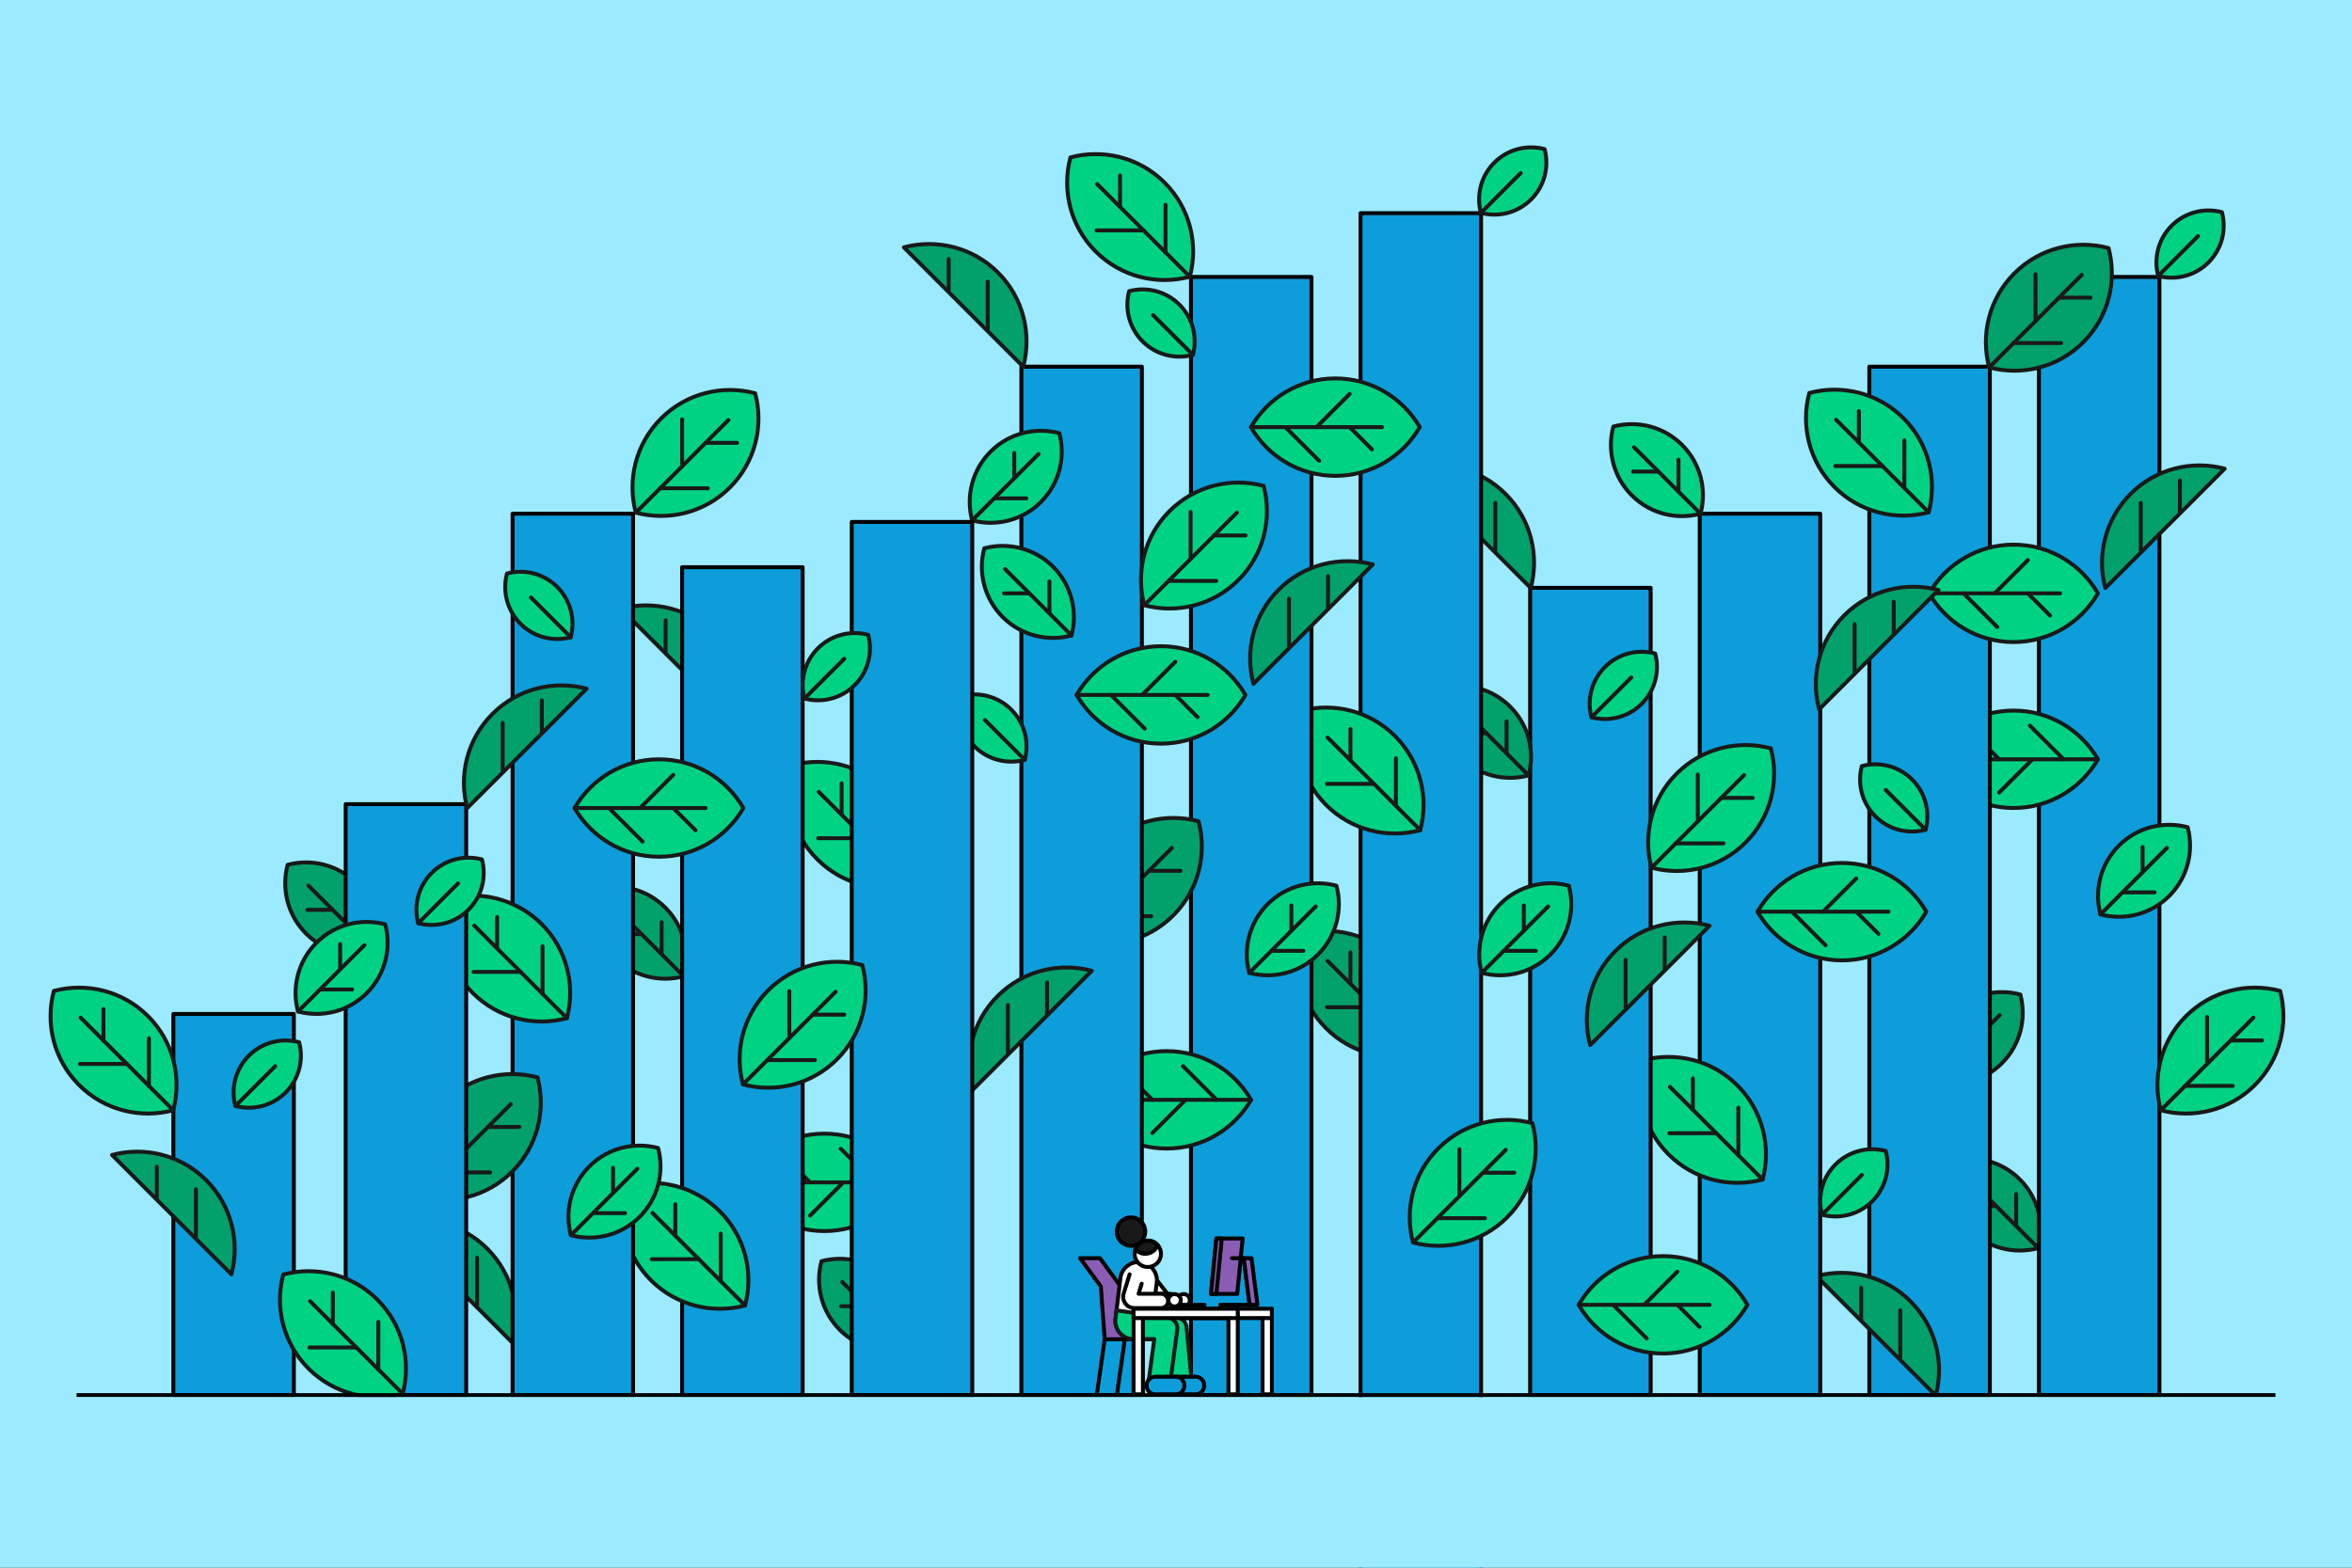 <?xml version="1.0" encoding="UTF-8"?>
<svg xmlns="http://www.w3.org/2000/svg" viewBox="0 0 1200 800">
  <rect x="0" y="0" width="1200" height="800" fill="#333333" stroke="none"/>
  <defs>
    <style>.cls-1,.cls-2,.cls-3,.cls-4,.cls-5{stroke-linecap:round;}.cls-1,.cls-2,.cls-3,.cls-4,.cls-5,.cls-6,.cls-7,.cls-8,.cls-9,.cls-10{stroke-linejoin:round;stroke-width:2px;}.cls-1,.cls-2,.cls-5,.cls-6,.cls-7,.cls-8,.cls-9,.cls-10{stroke:#000;}.cls-1,.cls-9{fill:#8a5db5;}.cls-2,.cls-6{fill:#fff;}.cls-3{fill:#02a06b;}.cls-3,.cls-4{stroke:#191919;}.cls-4,.cls-10{fill:#00d283;}.cls-5{fill:none;}.cls-7{fill:#0d9ddb;}.cls-8{fill:#191919;}.cls-11{fill:#9ceaff;stroke-width:0px;}</style>
  </defs>
  <g id="Layer_3">
    <rect class="cls-11" y="0" width="1200" height="737.33"></rect>
  </g>
  <g id="Layer_4">
    <path class="cls-3" d="m995.42,592.44c-3.23,12.12-.11,25.59,9.4,35.09s22.97,12.64,35.09,9.4c3.23-12.12.11-25.59-9.4-35.09-9.51-9.51-22.97-12.64-35.09-9.4Z"></path>
    <line class="cls-3" x1="1006" y1="603.02" x2="1039.92" y2="636.93"></line>
    <line class="cls-3" x1="1028.66" y1="625.35" x2="1028.66" y2="609.3"></line>
    <line class="cls-3" x1="1017.97" y1="615.42" x2="1005.5" y2="615.42"></line>
    <rect class="cls-7" x="1040.26" y="141.33" width="61.48" height="570.61"></rect>
    <path class="cls-4" d="m1163.32,505.67c-16.59-4.43-35.01-.15-48.03,12.87-13.01,13.01-17.29,31.44-12.87,48.03,16.59,4.43,35.01.15,48.03-12.87,13.01-13.01,17.29-31.44,12.87-48.03Z"></path>
    <line class="cls-4" x1="1149.69" y1="519.3" x2="1102.43" y2="566.56"></line>
    <line class="cls-4" x1="1114.83" y1="554.15" x2="1139.14" y2="554.15"></line>
    <line class="cls-4" x1="1126.06" y1="518.98" x2="1126.06" y2="542.93"></line>
    <line class="cls-4" x1="1138.03" y1="530.96" x2="1154.08" y2="530.96"></line>
    <path class="cls-4" d="m1116.14,422.13c-12.12-3.23-25.59-.11-35.09,9.4-9.51,9.51-12.64,22.97-9.4,35.09,12.12,3.23,25.59.11,35.09-9.4,9.51-9.51,12.64-22.97,9.4-35.09Z"></path>
    <line class="cls-4" x1="1105.56" y1="432.71" x2="1071.65" y2="466.62"></line>
    <line class="cls-4" x1="1083.23" y1="455.37" x2="1099.28" y2="455.37"></line>
    <line class="cls-4" x1="1093.16" y1="444.67" x2="1093.16" y2="432.21"></line>
    <path class="cls-4" d="m1133.64,108.28c-8.86-2.36-18.7-.07-25.65,6.88-6.95,6.95-9.23,16.79-6.87,25.65,8.86,2.36,18.7.07,25.65-6.88,6.95-6.95,9.23-16.79,6.87-25.65Z"></path>
    <line class="cls-4" x1="1101.12" y1="140.8" x2="1121.44" y2="120.48"></line>
    <path class="cls-3" d="m1074.14,300.08c-4.43-16.59-.15-35.01,12.87-48.03,13.01-13.01,31.44-17.29,48.03-12.87l-60.89,60.89Z"></path>
    <line class="cls-3" x1="1092.23" y1="280.94" x2="1092.23" y2="256.64"></line>
    <line class="cls-3" x1="1112.18" y1="261.2" x2="1112.18" y2="245.16"></line>
    <path class="cls-4" d="m984.25,387.47c8.6,14.86,24.65,24.86,43.06,24.86,18.4,0,34.46-10,43.06-24.86-8.6-14.86-24.65-24.86-43.06-24.86-18.4,0-34.46,10-43.06,24.86Z"></path>
    <line class="cls-4" x1="1003.53" y1="387.47" x2="1070.37" y2="387.47"></line>
    <line class="cls-4" x1="1052.82" y1="387.47" x2="1035.64" y2="370.29"></line>
    <line class="cls-4" x1="1020.01" y1="404.41" x2="1036.95" y2="387.47"></line>
    <line class="cls-4" x1="1020.01" y1="387.47" x2="1008.67" y2="376.13"></line>
    <path class="cls-3" d="m1030.77,507.5c-12.12-3.23-25.59-.11-35.09,9.4-9.51,9.51-12.64,22.97-9.4,35.09,12.12,3.23,25.59.11,35.09-9.4,9.51-9.51,12.64-22.97,9.4-35.09Z"></path>
    <line class="cls-3" x1="1020.19" y1="518.08" x2="986.27" y2="552"></line>
    <line class="cls-3" x1="997.86" y1="540.74" x2="1013.9" y2="540.74"></line>
    <line class="cls-3" x1="1007.78" y1="530.05" x2="1007.78" y2="517.58"></line>
    <rect class="cls-7" x="953.74" y="187.12" width="61.48" height="524.83"></rect>
    <path class="cls-3" d="m1075.79,126.59c-16.59-4.43-35.01-.15-48.03,12.87-13.01,13.01-17.29,31.44-12.87,48.03,16.59,4.43,35.01.15,48.03-12.87,13.01-13.01,17.29-31.44,12.87-48.03Z"></path>
    <line class="cls-3" x1="1062.16" y1="140.22" x2="1014.9" y2="187.48"></line>
    <line class="cls-3" x1="1027.31" y1="175.07" x2="1051.61" y2="175.07"></line>
    <line class="cls-3" x1="1038.53" y1="139.9" x2="1038.53" y2="163.85"></line>
    <line class="cls-3" x1="1050.51" y1="151.88" x2="1066.55" y2="151.88"></line>
    <path class="cls-4" d="m923.11,200.54c-4.43,16.59-.15,35.01,12.87,48.03,13.01,13.01,31.44,17.29,48.03,12.87,4.43-16.59.15-35.01-12.87-48.03-13.01-13.01-31.44-17.29-48.03-12.87Z"></path>
    <line class="cls-4" x1="936.75" y1="214.17" x2="984.01" y2="261.43"></line>
    <line class="cls-4" x1="971.6" y1="249.03" x2="971.6" y2="224.72"></line>
    <line class="cls-4" x1="936.43" y1="237.8" x2="960.38" y2="237.8"></line>
    <line class="cls-4" x1="948.4" y1="225.83" x2="948.4" y2="209.79"></line>
    <path class="cls-4" d="m1070.37,302.79c-8.6-14.86-24.65-24.86-43.06-24.86-18.4,0-34.46,10-43.06,24.86,8.6,14.86,24.65,24.86,43.06,24.86,18.4,0,34.46-10,43.06-24.86Z"></path>
    <line class="cls-4" x1="1051.09" y1="302.79" x2="984.25" y2="302.79"></line>
    <line class="cls-4" x1="1001.8" y1="302.79" x2="1018.98" y2="319.97"></line>
    <line class="cls-4" x1="1034.6" y1="285.85" x2="1017.67" y2="302.79"></line>
    <line class="cls-4" x1="1034.6" y1="302.79" x2="1045.95" y2="314.13"></line>
    <path class="cls-4" d="m949.92,390.92c-2.36,8.86-.07,18.7,6.88,25.65,6.95,6.95,16.79,9.23,25.65,6.87,2.36-8.86.07-18.7-6.88-25.65-6.95-6.95-16.79-9.23-25.65-6.87Z"></path>
    <line class="cls-4" x1="982.44" y1="423.44" x2="962.12" y2="403.12"></line>
    <path class="cls-3" d="m987.61,712.1c4.43-16.59.15-35.01-12.87-48.03-13.01-13.01-31.44-17.29-48.03-12.87l60.89,60.89Z"></path>
    <line class="cls-3" x1="969.52" y1="692.97" x2="969.52" y2="668.66"></line>
    <line class="cls-3" x1="949.57" y1="673.22" x2="949.57" y2="657.18"></line>
    <rect class="cls-7" x="867.21" y="262.14" width="61.48" height="449.8"></rect>
    <path class="cls-4" d="m823.13,217.67c-3.23,12.12-.11,25.59,9.4,35.09,9.51,9.51,22.97,12.64,35.09,9.4,3.23-12.12.11-25.59-9.4-35.09-9.51-9.51-22.97-12.64-35.09-9.4Z"></path>
    <line class="cls-4" x1="833.71" y1="228.25" x2="867.62" y2="262.16"></line>
    <line class="cls-4" x1="856.37" y1="250.57" x2="856.37" y2="234.53"></line>
    <line class="cls-4" x1="845.68" y1="240.65" x2="833.21" y2="240.65"></line>
    <path class="cls-4" d="m962.11,587.35c-8.86-2.36-18.7-.07-25.65,6.88s-9.23,16.79-6.87,25.65c8.86,2.36,18.7.07,25.65-6.88,6.95-6.95,9.23-16.79,6.87-25.65Z"></path>
    <line class="cls-4" x1="929.59" y1="619.88" x2="949.91" y2="599.55"></line>
    <path class="cls-4" d="m838.41,541.03c-4.43,16.59-.15,35.01,12.87,48.03,13.01,13.01,31.44,17.29,48.03,12.87,4.43-16.59.15-35.01-12.87-48.03-13.01-13.01-31.44-17.29-48.03-12.87Z"></path>
    <line class="cls-4" x1="852.04" y1="554.66" x2="899.3" y2="601.92"></line>
    <line class="cls-4" x1="886.9" y1="589.52" x2="886.9" y2="565.22"></line>
    <line class="cls-4" x1="851.72" y1="578.29" x2="875.67" y2="578.29"></line>
    <line class="cls-4" x1="863.7" y1="566.32" x2="863.7" y2="550.28"></line>
    <path class="cls-3" d="m928.13,362c-4.43-16.59-.15-35.01,12.87-48.03,13.01-13.01,31.44-17.29,48.03-12.87l-60.89,60.89Z"></path>
    <line class="cls-3" x1="946.23" y1="342.86" x2="946.23" y2="318.56"></line>
    <line class="cls-3" x1="966.18" y1="323.12" x2="966.18" y2="307.08"></line>
    <path class="cls-4" d="m982.81,465.23c-8.6-14.86-24.65-24.86-43.06-24.86-18.4,0-34.46,10-43.06,24.86,8.6,14.86,24.65,24.86,43.06,24.86,18.4,0,34.46-10,43.06-24.86Z"></path>
    <line class="cls-4" x1="963.53" y1="465.23" x2="896.69" y2="465.23"></line>
    <line class="cls-4" x1="914.24" y1="465.23" x2="931.42" y2="482.41"></line>
    <line class="cls-4" x1="947.05" y1="448.29" x2="930.11" y2="465.23"></line>
    <line class="cls-4" x1="947.05" y1="465.23" x2="958.39" y2="476.57"></line>
    <rect class="cls-7" x="780.69" y="299.96" width="61.48" height="411.99"></rect>
    <path class="cls-3" d="m781,300.08c4.43-16.59.15-35.01-12.87-48.03-13.01-13.01-31.44-17.29-48.03-12.87l60.89,60.89Z"></path>
    <line class="cls-3" x1="762.91" y1="280.94" x2="762.91" y2="256.64"></line>
    <line class="cls-3" x1="742.95" y1="261.2" x2="742.95" y2="245.16"></line>
    <path class="cls-3" d="m735.41,351.21c-3.23,12.12-.11,25.59,9.4,35.09,9.51,9.51,22.97,12.64,35.09,9.4,3.23-12.12.11-25.59-9.4-35.09-9.51-9.51-22.97-12.64-35.09-9.4Z"></path>
    <line class="cls-3" x1="745.99" y1="361.79" x2="779.91" y2="395.7"></line>
    <line class="cls-3" x1="768.65" y1="384.12" x2="768.65" y2="368.08"></line>
    <line class="cls-3" x1="757.96" y1="374.2" x2="745.49" y2="374.2"></line>
    <path class="cls-4" d="m903.48,381.89c-16.59-4.43-35.01-.15-48.03,12.87-13.01,13.01-17.29,31.44-12.87,48.03,16.59,4.43,35.01.15,48.03-12.87,13.01-13.01,17.29-31.44,12.87-48.03Z"></path>
    <line class="cls-4" x1="889.85" y1="395.52" x2="842.59" y2="442.78"></line>
    <line class="cls-4" x1="855" y1="430.38" x2="879.3" y2="430.38"></line>
    <line class="cls-4" x1="866.22" y1="395.2" x2="866.22" y2="419.15"></line>
    <line class="cls-4" x1="878.19" y1="407.18" x2="894.24" y2="407.18"></line>
    <path class="cls-3" d="m811.3,533.32c-4.43-16.59-.15-35.01,12.87-48.03,13.01-13.01,31.44-17.29,48.03-12.87l-60.89,60.89Z"></path>
    <line class="cls-3" x1="829.39" y1="514.18" x2="829.39" y2="489.88"></line>
    <line class="cls-3" x1="849.34" y1="494.44" x2="849.34" y2="478.39"></line>
    <path class="cls-4" d="m844.48,333.5c-8.86-2.36-18.7-.07-25.65,6.88-6.95,6.95-9.23,16.79-6.87,25.65,8.86,2.36,18.7.07,25.65-6.88,6.95-6.95,9.23-16.79,6.87-25.65Z"></path>
    <line class="cls-4" x1="811.96" y1="366.02" x2="832.28" y2="345.7"></line>
    <path class="cls-4" d="m891.55,665.85c-8.6-14.86-24.65-24.86-43.06-24.86-18.4,0-34.46,10-43.06,24.86,8.6,14.86,24.65,24.86,43.06,24.86,18.4,0,34.46-10,43.06-24.86Z"></path>
    <line class="cls-4" x1="872.27" y1="665.85" x2="805.44" y2="665.85"></line>
    <line class="cls-4" x1="822.98" y1="665.85" x2="840.17" y2="683.04"></line>
    <line class="cls-4" x1="855.79" y1="648.92" x2="838.85" y2="665.85"></line>
    <line class="cls-4" x1="855.79" y1="665.85" x2="867.13" y2="677.2"></line>
    <path class="cls-3" d="m663.71,476.74c-4.43,16.59-.15,35.01,12.87,48.03,13.01,13.01,31.44,17.29,48.03,12.87,4.43-16.59.15-35.01-12.87-48.03-13.01-13.01-31.44-17.29-48.03-12.87Z"></path>
    <line class="cls-3" x1="677.35" y1="490.37" x2="724.61" y2="537.63"></line>
    <line class="cls-3" x1="712.2" y1="525.23" x2="712.2" y2="500.92"></line>
    <line class="cls-3" x1="677.03" y1="514" x2="700.98" y2="514"></line>
    <line class="cls-3" x1="689" y1="502.03" x2="689" y2="485.98"></line>
    <rect class="cls-7" x="694.16" y="108.77" width="61.48" height="739.05"></rect>
    <path class="cls-4" d="m663.71,362.75c-4.43,16.59-.15,35.01,12.87,48.03,13.01,13.01,31.44,17.29,48.03,12.87,4.43-16.59.15-35.01-12.87-48.03-13.01-13.01-31.44-17.29-48.03-12.87Z"></path>
    <line class="cls-4" x1="677.35" y1="376.38" x2="724.61" y2="423.64"></line>
    <line class="cls-4" x1="712.2" y1="411.24" x2="712.2" y2="386.94"></line>
    <line class="cls-4" x1="677.03" y1="400.01" x2="700.98" y2="400.01"></line>
    <line class="cls-4" x1="689" y1="388.04" x2="689" y2="372"></line>
    <path class="cls-4" d="m788.06,76.1c-8.86-2.36-18.7-.07-25.65,6.88-6.95,6.95-9.23,16.79-6.87,25.65,8.86,2.36,18.7.07,25.65-6.88,6.95-6.95,9.23-16.79,6.87-25.65Z"></path>
    <line class="cls-4" x1="755.54" y1="108.63" x2="775.86" y2="88.31"></line>
    <path class="cls-4" d="m781.84,573.17c-16.59-4.43-35.01-.15-48.03,12.87-13.01,13.01-17.29,31.44-12.87,48.03,16.59,4.43,35.01.15,48.03-12.87,13.01-13.01,17.29-31.44,12.87-48.03Z"></path>
    <line class="cls-4" x1="768.21" y1="586.8" x2="720.95" y2="634.06"></line>
    <line class="cls-4" x1="733.36" y1="621.65" x2="757.66" y2="621.65"></line>
    <line class="cls-4" x1="744.58" y1="586.48" x2="744.58" y2="610.43"></line>
    <line class="cls-4" x1="756.56" y1="598.45" x2="772.6" y2="598.45"></line>
    <path class="cls-4" d="m800.44,451.98c-12.12-3.23-25.59-.11-35.09,9.4-9.51,9.51-12.64,22.97-9.4,35.09,12.12,3.23,25.59.11,35.09-9.4s12.64-22.97,9.4-35.09Z"></path>
    <line class="cls-4" x1="789.86" y1="462.56" x2="755.94" y2="496.48"></line>
    <line class="cls-4" x1="767.53" y1="485.22" x2="783.57" y2="485.22"></line>
    <line class="cls-4" x1="777.45" y1="474.53" x2="777.45" y2="462.06"></line>
    <rect class="cls-7" x="607.64" y="141.33" width="61.48" height="570.61"></rect>
    <path class="cls-4" d="m546.15,80.32c-4.43,16.59-.15,35.01,12.87,48.03,13.01,13.01,31.44,17.29,48.03,12.87,4.43-16.59.15-35.01-12.87-48.03-13.01-13.01-31.44-17.29-48.03-12.87Z"></path>
    <line class="cls-4" x1="559.78" y1="93.95" x2="607.04" y2="141.21"></line>
    <line class="cls-4" x1="594.64" y1="128.81" x2="594.64" y2="104.51"></line>
    <line class="cls-4" x1="559.47" y1="117.58" x2="583.41" y2="117.58"></line>
    <line class="cls-4" x1="571.44" y1="105.61" x2="571.44" y2="89.57"></line>
    <path class="cls-4" d="m724.36,217.97c-8.6-14.86-24.65-24.86-43.06-24.86s-34.46,10-43.06,24.86c8.6,14.86,24.65,24.86,43.06,24.86,18.4,0,34.46-10,43.06-24.86Z"></path>
    <line class="cls-4" x1="705.09" y1="217.97" x2="638.25" y2="217.97"></line>
    <line class="cls-4" x1="655.8" y1="217.97" x2="672.98" y2="235.15"></line>
    <line class="cls-4" x1="688.6" y1="201.03" x2="671.67" y2="217.97"></line>
    <line class="cls-4" x1="688.6" y1="217.97" x2="699.95" y2="229.31"></line>
    <path class="cls-4" d="m576.09,148.58c-2.36,8.86-.07,18.7,6.88,25.65,6.95,6.95,16.79,9.23,25.65,6.87,2.36-8.86.07-18.7-6.88-25.65-6.95-6.95-16.79-9.23-25.65-6.87Z"></path>
    <line class="cls-4" x1="608.62" y1="181.1" x2="588.3" y2="160.78"></line>
    <path class="cls-3" d="m639.51,348.95c-4.43-16.59-.15-35.01,12.87-48.03,13.01-13.01,31.44-17.29,48.03-12.87l-60.89,60.89Z"></path>
    <line class="cls-3" x1="657.6" y1="329.81" x2="657.6" y2="305.51"></line>
    <line class="cls-3" x1="677.56" y1="310.07" x2="677.56" y2="294.03"></line>
    <path class="cls-4" d="m552.18,561.25c8.6,14.86,24.65,24.86,43.06,24.86,18.4,0,34.46-10,43.06-24.86-8.6-14.86-24.65-24.86-43.06-24.86-18.4,0-34.46,10-43.06,24.86Z"></path>
    <line class="cls-4" x1="571.46" y1="561.25" x2="638.3" y2="561.25"></line>
    <line class="cls-4" x1="620.75" y1="561.25" x2="603.57" y2="544.06"></line>
    <line class="cls-4" x1="587.94" y1="578.18" x2="604.88" y2="561.25"></line>
    <line class="cls-4" x1="587.94" y1="561.25" x2="576.6" y2="549.9"></line>
    <path class="cls-4" d="m681.85,451.98c-12.12-3.23-25.59-.11-35.09,9.4-9.51,9.51-12.64,22.97-9.4,35.09,12.12,3.23,25.59.11,35.09-9.4,9.51-9.51,12.64-22.97,9.4-35.09Z"></path>
    <line class="cls-4" x1="671.27" y1="462.56" x2="637.36" y2="496.48"></line>
    <line class="cls-4" x1="648.94" y1="485.22" x2="664.98" y2="485.22"></line>
    <line class="cls-4" x1="658.86" y1="474.53" x2="658.86" y2="462.06"></line>
    <path class="cls-3" d="m419.12,643.6c-3.23,12.12-.11,25.59,9.4,35.09,9.51,9.51,22.97,12.64,35.09,9.4,3.23-12.12.11-25.59-9.4-35.09-9.51-9.51-22.97-12.64-35.09-9.4Z"></path>
    <line class="cls-3" x1="429.71" y1="654.19" x2="463.62" y2="688.1"></line>
    <line class="cls-3" x1="452.36" y1="676.51" x2="452.36" y2="660.47"></line>
    <line class="cls-3" x1="441.67" y1="666.59" x2="429.2" y2="666.59"></line>
    <path class="cls-3" d="m611.5,419.09c-16.59-4.43-35.01-.15-48.03,12.87-13.01,13.01-17.29,31.44-12.87,48.03,16.59,4.43,35.01.15,48.03-12.87,13.01-13.01,17.29-31.44,12.87-48.03Z"></path>
    <line class="cls-3" x1="597.87" y1="432.72" x2="550.61" y2="479.98"></line>
    <line class="cls-3" x1="563.02" y1="467.57" x2="587.32" y2="467.57"></line>
    <line class="cls-3" x1="574.24" y1="432.4" x2="574.24" y2="456.35"></line>
    <line class="cls-3" x1="586.22" y1="444.38" x2="602.26" y2="444.38"></line>
    <rect class="cls-7" x="521.11" y="187.12" width="61.48" height="524.83"></rect>
    <path class="cls-3" d="m522.05,187.12c4.43-16.59.15-35.01-12.87-48.03-13.01-13.01-31.44-17.29-48.03-12.87l60.89,60.89Z"></path>
    <line class="cls-3" x1="503.96" y1="167.98" x2="503.96" y2="143.68"></line>
    <line class="cls-3" x1="484.01" y1="148.24" x2="484.01" y2="132.2"></line>
    <path class="cls-4" d="m644.71,247.95c-16.59-4.43-35.01-.15-48.03,12.87-13.01,13.01-17.29,31.44-12.87,48.03,16.59,4.43,35.01.15,48.03-12.87,13.01-13.01,17.29-31.44,12.87-48.03Z"></path>
    <line class="cls-4" x1="631.08" y1="261.58" x2="583.82" y2="308.84"></line>
    <line class="cls-4" x1="596.23" y1="296.44" x2="620.53" y2="296.44"></line>
    <line class="cls-4" x1="607.45" y1="261.27" x2="607.45" y2="285.21"></line>
    <line class="cls-4" x1="619.43" y1="273.24" x2="635.47" y2="273.24"></line>
    <path class="cls-4" d="m635.41,354.63c-8.6-14.86-24.65-24.86-43.06-24.86-18.4,0-34.46,10-43.06,24.86,8.6,14.86,24.65,24.86,43.06,24.86,18.4,0,34.46-10,43.06-24.86Z"></path>
    <line class="cls-4" x1="616.13" y1="354.63" x2="549.3" y2="354.63"></line>
    <line class="cls-4" x1="566.84" y1="354.63" x2="584.03" y2="371.82"></line>
    <line class="cls-4" x1="599.65" y1="337.7" x2="582.71" y2="354.63"></line>
    <line class="cls-4" x1="599.65" y1="354.63" x2="610.99" y2="365.98"></line>
    <path class="cls-4" d="m490.31,355.25c-2.36,8.86-.07,18.7,6.88,25.65,6.95,6.95,16.79,9.23,25.65,6.87,2.36-8.86.07-18.7-6.88-25.65-6.95-6.95-16.79-9.23-25.65-6.87Z"></path>
    <line class="cls-4" x1="522.83" y1="387.77" x2="502.51" y2="367.44"></line>
    <path class="cls-4" d="m502.18,279.8c-3.23,12.12-.11,25.59,9.4,35.09s22.97,12.64,35.09,9.4c3.23-12.12.11-25.59-9.4-35.09s-22.97-12.64-35.09-9.4Z"></path>
    <line class="cls-4" x1="512.76" y1="290.38" x2="546.68" y2="324.3"></line>
    <line class="cls-4" x1="535.42" y1="312.71" x2="535.42" y2="296.67"></line>
    <line class="cls-4" x1="524.73" y1="302.79" x2="512.26" y2="302.79"></line>
    <path class="cls-3" d="m496.14,556.29c-4.43-16.59-.15-35.01,12.87-48.03,13.01-13.01,31.44-17.29,48.03-12.87l-60.89,60.89Z"></path>
    <line class="cls-3" x1="514.23" y1="537.15" x2="514.23" y2="512.85"></line>
    <line class="cls-3" x1="534.18" y1="517.41" x2="534.18" y2="501.37"></line>
    <path class="cls-4" d="m404.11,390.48c-4.43,16.59-.15,35.01,12.87,48.03,13.01,13.01,31.44,17.29,48.03,12.87,4.43-16.59.15-35.01-12.87-48.03-13.01-13.01-31.44-17.29-48.03-12.87Z"></path>
    <line class="cls-4" x1="417.74" y1="404.11" x2="465" y2="451.37"></line>
    <line class="cls-4" x1="452.6" y1="438.97" x2="452.6" y2="414.67"></line>
    <line class="cls-4" x1="417.42" y1="427.74" x2="441.37" y2="427.74"></line>
    <line class="cls-4" x1="429.4" y1="415.77" x2="429.4" y2="399.73"></line>
    <path class="cls-4" d="m377.53,603.37c8.6,14.86,24.65,24.86,43.06,24.86,18.4,0,34.46-10,43.06-24.86-8.6-14.86-24.65-24.86-43.06-24.86-18.4,0-34.46,10-43.06,24.86Z"></path>
    <line class="cls-4" x1="396.81" y1="603.37" x2="463.65" y2="603.37"></line>
    <line class="cls-4" x1="446.1" y1="603.37" x2="428.92" y2="586.19"></line>
    <line class="cls-4" x1="413.3" y1="620.31" x2="430.23" y2="603.37"></line>
    <line class="cls-4" x1="413.3" y1="603.37" x2="401.95" y2="592.03"></line>
    <path class="cls-4" d="m540.48,221.07c-12.12-3.23-25.59-.11-35.09,9.4-9.51,9.51-12.64,22.97-9.4,35.09,12.12,3.23,25.59.11,35.09-9.4,9.51-9.51,12.64-22.97,9.4-35.09Z"></path>
    <line class="cls-4" x1="529.9" y1="231.65" x2="495.98" y2="265.56"></line>
    <line class="cls-4" x1="507.57" y1="254.3" x2="523.61" y2="254.3"></line>
    <line class="cls-4" x1="517.49" y1="243.61" x2="517.49" y2="231.15"></line>
    <rect class="cls-7" x="434.56" y="266.35" width="61.48" height="445.6"></rect>
    <path class="cls-3" d="m304.32,453.72c-3.23,12.12-.11,25.59,9.4,35.09,9.51,9.51,22.97,12.64,35.09,9.4,3.23-12.12.11-25.59-9.4-35.09-9.51-9.51-22.97-12.64-35.09-9.4Z"></path>
    <line class="cls-3" x1="314.9" y1="464.3" x2="348.81" y2="498.21"></line>
    <line class="cls-3" x1="337.56" y1="486.63" x2="337.56" y2="470.59"></line>
    <line class="cls-3" x1="326.86" y1="476.71" x2="314.4" y2="476.71"></line>
    <path class="cls-3" d="m377.63,371.51c4.43-16.59.15-35.01-12.87-48.03-13.01-13.01-31.44-17.29-48.03-12.87l60.89,60.89Z"></path>
    <line class="cls-3" x1="359.54" y1="352.37" x2="359.54" y2="328.07"></line>
    <line class="cls-3" x1="339.59" y1="332.63" x2="339.59" y2="316.58"></line>
    <rect class="cls-7" x="348.03" y="289.46" width="61.48" height="422.49"></rect>
    <path class="cls-4" d="m439.96,492.49c-16.59-4.43-35.01-.15-48.03,12.87-13.01,13.01-17.29,31.44-12.87,48.03,16.59,4.43,35.01.15,48.03-12.87,13.01-13.01,17.29-31.44,12.87-48.03Z"></path>
    <line class="cls-4" x1="426.32" y1="506.12" x2="379.06" y2="553.38"></line>
    <line class="cls-4" x1="391.47" y1="540.97" x2="415.77" y2="540.97"></line>
    <line class="cls-4" x1="402.69" y1="505.8" x2="402.69" y2="529.75"></line>
    <line class="cls-4" x1="414.67" y1="517.78" x2="430.71" y2="517.78"></line>
    <path class="cls-4" d="m442.95,323.95c-8.86-2.36-18.7-.07-25.65,6.88-6.95,6.95-9.23,16.79-6.87,25.65,8.86,2.36,18.7.07,25.65-6.88,6.95-6.95,9.23-16.79,6.87-25.65Z"></path>
    <line class="cls-4" x1="410.43" y1="356.48" x2="430.75" y2="336.16"></line>
    <path class="cls-4" d="m319.24,605.3c-4.43,16.59-.15,35.01,12.87,48.03,13.01,13.01,31.44,17.29,48.03,12.87,4.43-16.59.15-35.01-12.87-48.03-13.01-13.01-31.44-17.29-48.03-12.87Z"></path>
    <line class="cls-4" x1="332.87" y1="618.93" x2="380.13" y2="666.19"></line>
    <line class="cls-4" x1="367.72" y1="653.78" x2="367.72" y2="629.48"></line>
    <line class="cls-4" x1="332.55" y1="642.56" x2="356.5" y2="642.56"></line>
    <line class="cls-4" x1="344.53" y1="630.59" x2="344.53" y2="614.54"></line>
    <path class="cls-3" d="m261.49,685.25c4.43-16.59.15-35.01-12.87-48.03-13.01-13.01-31.44-17.29-48.03-12.87l60.89,60.89Z"></path>
    <line class="cls-3" x1="243.4" y1="666.11" x2="243.4" y2="641.81"></line>
    <line class="cls-3" x1="223.44" y1="646.37" x2="223.44" y2="630.32"></line>
    <rect class="cls-7" x="261.51" y="262.14" width="61.48" height="449.8"></rect>
    <path class="cls-4" d="m228.32,458.7c-4.43,16.59-.15,35.01,12.87,48.03,13.01,13.01,31.44,17.29,48.03,12.87,4.43-16.59.15-35.01-12.87-48.03-13.01-13.01-31.44-17.29-48.03-12.87Z"></path>
    <line class="cls-4" x1="241.95" y1="472.33" x2="289.21" y2="519.59"></line>
    <line class="cls-4" x1="276.8" y1="507.19" x2="276.8" y2="482.88"></line>
    <line class="cls-4" x1="241.63" y1="495.96" x2="265.58" y2="495.96"></line>
    <line class="cls-4" x1="253.61" y1="483.99" x2="253.61" y2="467.95"></line>
    <path class="cls-3" d="m274.24,549.8c-16.59-4.43-35.01-.15-48.03,12.87-13.01,13.01-17.29,31.44-12.87,48.03,16.59,4.43,35.01.15,48.03-12.87,13.01-13.01,17.29-31.44,12.87-48.03Z"></path>
    <line class="cls-3" x1="260.61" y1="563.44" x2="213.35" y2="610.7"></line>
    <line class="cls-3" x1="225.76" y1="598.29" x2="250.06" y2="598.29"></line>
    <line class="cls-3" x1="236.98" y1="563.12" x2="236.98" y2="587.07"></line>
    <line class="cls-3" x1="248.95" y1="575.09" x2="265" y2="575.09"></line>
    <path class="cls-3" d="m146.75,441.32c-3.23,12.12-.11,25.59,9.4,35.09,9.51,9.51,22.97,12.64,35.09,9.4,3.23-12.12.11-25.59-9.4-35.09-9.51-9.51-22.97-12.64-35.09-9.4Z"></path>
    <line class="cls-3" x1="157.33" y1="451.9" x2="191.24" y2="485.81"></line>
    <line class="cls-3" x1="179.98" y1="474.23" x2="179.98" y2="458.19"></line>
    <line class="cls-3" x1="169.29" y1="464.31" x2="156.83" y2="464.31"></line>
    <rect class="cls-7" x="88.45" y="517.42" width="61.48" height="194.53"></rect>
    <rect class="cls-7" x="176.37" y="410.36" width="61.48" height="301.59"></rect>
    <polygon class="cls-2" points="588.52 651.16 598.29 663.53 583.12 665.85 588.52 651.16"></polygon>
    <rect class="cls-6" x="644.16" y="670.62" width="4.77" height="40.92"></rect>
    <polyline class="cls-1" points="588.92 683.44 563.62 683.44 561.62 656.46 551.07 642.06 561.21 642.06 571.75 656.46 573.75 683.44"></polyline>
    <path class="cls-2" d="m587.1,655.06l-1.59,5.16h11.42c2.02,0,3.65,1.63,3.65,3.65s-1.63,3.65-3.65,3.65h-13.59c-1.9-.04-3.54-.91-4.6-2.38-1.06-1.47-1.36-3.31-.83-5.04l3.03-9.82"></path>
    <circle class="cls-2" cx="603.89" cy="663.53" r="3.16"></circle>
    <path class="cls-6" d="m588.08,647.4c1.72,2.07,2.55,4.85,2.03,7.68l-1.84,14.68-.52,5.39-.11.61c-.73,4.04-3.99,6.99-7.83,7.57-.29.06-.58.07-.88.09-.71.05-1.46,0-2.19-.13-2.22-.41-4.13-1.58-5.48-3.2-.74-.88-1.31-1.87-1.66-2.97-.53-1.46-.69-3.08-.39-4.73l2.48-20.67c.92-5.07,5.82-8.46,10.89-7.54,2.22.41,4.14,1.59,5.5,3.22Z"></path>
    <rect class="cls-6" x="604.76" y="667.85" width="44.17" height="4.77"></rect>
    <path class="cls-6" d="m592.35,639.82c0,3.72-3.02,6.75-6.75,6.75s-6.73-3.03-6.73-6.75c0-.8.14-1.55.41-2.25.91-2.62,3.39-4.48,6.32-4.48,2,0,3.82.87,5.04,2.27,1.07,1.18,1.71,2.73,1.71,4.46Z"></path>
    <path class="cls-8" d="m590.65,635.36c-.91,2.6-3.41,4.46-6.34,4.46-2,0-3.8-.87-5.02-2.25.91-2.62,3.39-4.48,6.32-4.48,2,0,3.82.87,5.04,2.27Z"></path>
    <path class="cls-4" d="m581.06,672.34h18.86c2.84,0,5.21,2.16,5.48,4.99l2.47,26.32c.28,3.02-1.94,5.71-4.96,5.99-.17.02-.35.02-.52.02-2.81,0-5.2-2.14-5.47-4.99l-2-21.33h-13.85"></path>
    <path class="cls-7" d="m599.6,711.54c-2.49,0-4.5-2.01-4.5-4.5s2.01-4.5,4.5-4.5h10.32c2.49,0,4.5,2.01,4.5,4.5s-2.01,4.5-4.5,4.5h-10.32Z"></path>
    <circle class="cls-8" cx="577.04" cy="628.47" r="7.27"></circle>
    <path class="cls-4" d="m578.93,683.42c.3-.02.59-.03.88-.09,3.84-.58,7.1-3.53,7.83-7.57l.11-.61-.02-3.83-18.08-2.65-.44,3.71c-.3,1.64-.14,3.26.39,4.73.35,1.1.92,2.09,1.66,2.97,1.36,1.63,3.26,2.79,5.48,3.2.73.14,1.49.18,2.19.13Z"></path>
    <path class="cls-4" d="m581.06,672.34h14.14c1.59,0,3.09.68,4.14,1.88s1.52,2.78,1.31,4.35l-3.52,26.32c-.37,2.76-2.73,4.77-5.44,4.77-.24,0-.49-.02-.74-.05-3.01-.4-5.12-3.17-4.72-6.18l2.69-20.09h-12.57"></path>
    <path class="cls-7" d="m589.48,711.54c-2.49,0-4.5-2.01-4.5-4.5s2.01-4.5,4.5-4.5h10.32c2.49,0,4.5,2.01,4.5,4.5s-2.01,4.5-4.5,4.5h-10.32Z"></path>
    <rect class="cls-6" x="578.35" y="670.62" width="4.77" height="40.92"></rect>
    <rect class="cls-6" x="626.76" y="670.62" width="4.77" height="40.92"></rect>
    <polygon class="cls-9" points="617.84 660.28 620.61 632.02 634.01 632.02 631.24 660.28 617.84 660.28"></polygon>
    <polygon class="cls-9" points="617.84 660.28 620.61 632.02 623.38 632.02 620.61 660.28 617.84 660.28"></polygon>
    <polyline class="cls-5" points="628.53 642.06 634.55 642.06 637.55 665.85 622.53 665.85"></polyline>
    <polygon class="cls-9" points="637.55 665.85 634.55 642.06 638.55 642.06 641.55 665.85 637.55 665.85"></polygon>
    <rect class="cls-6" x="578.35" y="667.85" width="53.17" height="4.77"></rect>
    <line class="cls-1" x1="563.62" y1="683.44" x2="559.62" y2="711.54"></line>
    <line class="cls-1" x1="573.89" y1="683.44" x2="569.89" y2="711.54"></line>
    <line class="cls-5" x1="614.55" y1="665.85" x2="599.53" y2="665.85"></line>
    <path class="cls-4" d="m27.48,505.67c-4.43,16.59-.15,35.01,12.87,48.03,13.01,13.01,31.44,17.29,48.03,12.87,4.43-16.59.15-35.01-12.87-48.03-13.01-13.01-31.44-17.29-48.03-12.87Z"></path>
    <line class="cls-4" x1="41.11" y1="519.3" x2="88.37" y2="566.56"></line>
    <line class="cls-4" x1="75.97" y1="554.15" x2="75.97" y2="529.85"></line>
    <line class="cls-4" x1="40.79" y1="542.93" x2="64.74" y2="542.93"></line>
    <line class="cls-4" x1="52.77" y1="530.96" x2="52.77" y2="514.91"></line>
    <path class="cls-4" d="m196.53,471.69c-12.12-3.23-25.59-.11-35.09,9.4-9.51,9.51-12.64,22.97-9.4,35.09,12.12,3.23,25.59.11,35.09-9.4s12.64-22.97,9.4-35.09Z"></path>
    <line class="cls-4" x1="185.95" y1="482.27" x2="152.04" y2="516.19"></line>
    <line class="cls-4" x1="163.62" y1="504.93" x2="179.66" y2="504.93"></line>
    <line class="cls-4" x1="173.54" y1="494.24" x2="173.54" y2="481.77"></line>
    <path class="cls-4" d="m335.76,585.84c-12.12-3.23-25.59-.11-35.09,9.4-9.51,9.51-12.64,22.97-9.4,35.09,12.12,3.23,25.59.11,35.09-9.4s12.64-22.97,9.4-35.09Z"></path>
    <line class="cls-4" x1="325.18" y1="596.42" x2="291.27" y2="630.34"></line>
    <line class="cls-4" x1="302.85" y1="619.08" x2="318.9" y2="619.08"></line>
    <line class="cls-4" x1="312.78" y1="608.39" x2="312.78" y2="595.92"></line>
    <path class="cls-4" d="m144.53,650.37c-4.43,16.59-.15,35.01,12.87,48.03,13.01,13.01,31.44,17.29,48.03,12.87,4.43-16.59.15-35.01-12.87-48.03-13.01-13.01-31.44-17.29-48.03-12.87Z"></path>
    <line class="cls-4" x1="158.17" y1="664" x2="205.43" y2="711.26"></line>
    <line class="cls-4" x1="193.02" y1="698.85" x2="193.02" y2="674.55"></line>
    <line class="cls-4" x1="157.85" y1="687.63" x2="181.8" y2="687.63"></line>
    <line class="cls-4" x1="169.82" y1="675.66" x2="169.82" y2="659.61"></line>
    <path class="cls-3" d="m118.06,650.28c4.43-16.59.15-35.01-12.87-48.03-13.01-13.01-31.44-17.29-48.03-12.87l60.89,60.89Z"></path>
    <line class="cls-3" x1="99.97" y1="631.14" x2="99.97" y2="606.83"></line>
    <line class="cls-3" x1="80.01" y1="611.39" x2="80.01" y2="595.35"></line>
    <path class="cls-4" d="m152.61,531.85c-8.86-2.36-18.7-.07-25.65,6.88-6.95,6.95-9.23,16.79-6.87,25.65,8.86,2.36,18.7.07,25.65-6.88,6.95-6.95,9.23-16.79,6.87-25.65Z"></path>
    <line class="cls-4" x1="120.1" y1="564.38" x2="140.42" y2="544.06"></line>
    <path class="cls-3" d="m238.38,412.34c-4.43-16.59-.15-35.01,12.87-48.03,13.01-13.01,31.44-17.29,48.03-12.87l-60.89,60.89Z"></path>
    <line class="cls-3" x1="256.48" y1="393.2" x2="256.48" y2="368.9"></line>
    <line class="cls-3" x1="276.43" y1="373.46" x2="276.43" y2="357.41"></line>
    <path class="cls-4" d="m245.89,438.58c-8.86-2.36-18.7-.07-25.65,6.88s-9.23,16.79-6.87,25.65c8.86,2.36,18.7.07,25.65-6.88,6.95-6.95,9.23-16.79,6.87-25.65Z"></path>
    <line class="cls-4" x1="213.38" y1="471.1" x2="233.7" y2="450.78"></line>
    <path class="cls-4" d="m379.26,412.34c-8.6-14.86-24.65-24.86-43.06-24.86-18.4,0-34.46,10-43.06,24.86,8.6,14.86,24.65,24.86,43.06,24.86,18.4,0,34.46-10,43.06-24.86Z"></path>
    <line class="cls-4" x1="359.98" y1="412.34" x2="293.15" y2="412.34"></line>
    <line class="cls-4" x1="310.69" y1="412.34" x2="327.88" y2="429.52"></line>
    <line class="cls-4" x1="343.5" y1="395.4" x2="326.57" y2="412.34"></line>
    <line class="cls-4" x1="343.5" y1="412.34" x2="354.84" y2="423.68"></line>
    <path class="cls-4" d="m385.29,200.7c-16.59-4.43-35.01-.15-48.03,12.87-13.01,13.01-17.29,31.44-12.87,48.03,16.59,4.43,35.01.15,48.03-12.87,13.01-13.01,17.29-31.44,12.87-48.03Z"></path>
    <line class="cls-4" x1="371.66" y1="214.33" x2="324.4" y2="261.59"></line>
    <line class="cls-4" x1="336.81" y1="249.18" x2="361.11" y2="249.18"></line>
    <line class="cls-4" x1="348.03" y1="214.01" x2="348.03" y2="237.96"></line>
    <line class="cls-4" x1="360" y1="225.99" x2="376.05" y2="225.99"></line>
    <path class="cls-4" d="m258.66,292.67c-2.36,8.86-.07,18.7,6.88,25.65,6.95,6.95,16.79,9.23,25.65,6.87,2.36-8.86.07-18.7-6.88-25.65-6.95-6.95-16.79-9.23-25.65-6.87Z"></path>
    <line class="cls-4" x1="291.19" y1="325.19" x2="270.87" y2="304.87"></line>
    <path class="cls-2" d="m582.5,655.06l-1.59,5.16h11.42c2.02,0,3.65,1.63,3.65,3.65s-1.63,3.65-3.65,3.65h-13.59c-1.9-.04-3.54-.91-4.6-2.38-1.06-1.47-1.36-3.31-.83-5.04l3.03-9.82"></path>
    <circle class="cls-2" cx="599.29" cy="663.53" r="3.16"></circle>
    <line class="cls-10" x1="39.06" y1="711.95" x2="1160.94" y2="711.95"></line>
    <rect class="cls-11" y="712.95" width="1200" height="763.62"></rect>
  </g>
</svg>
